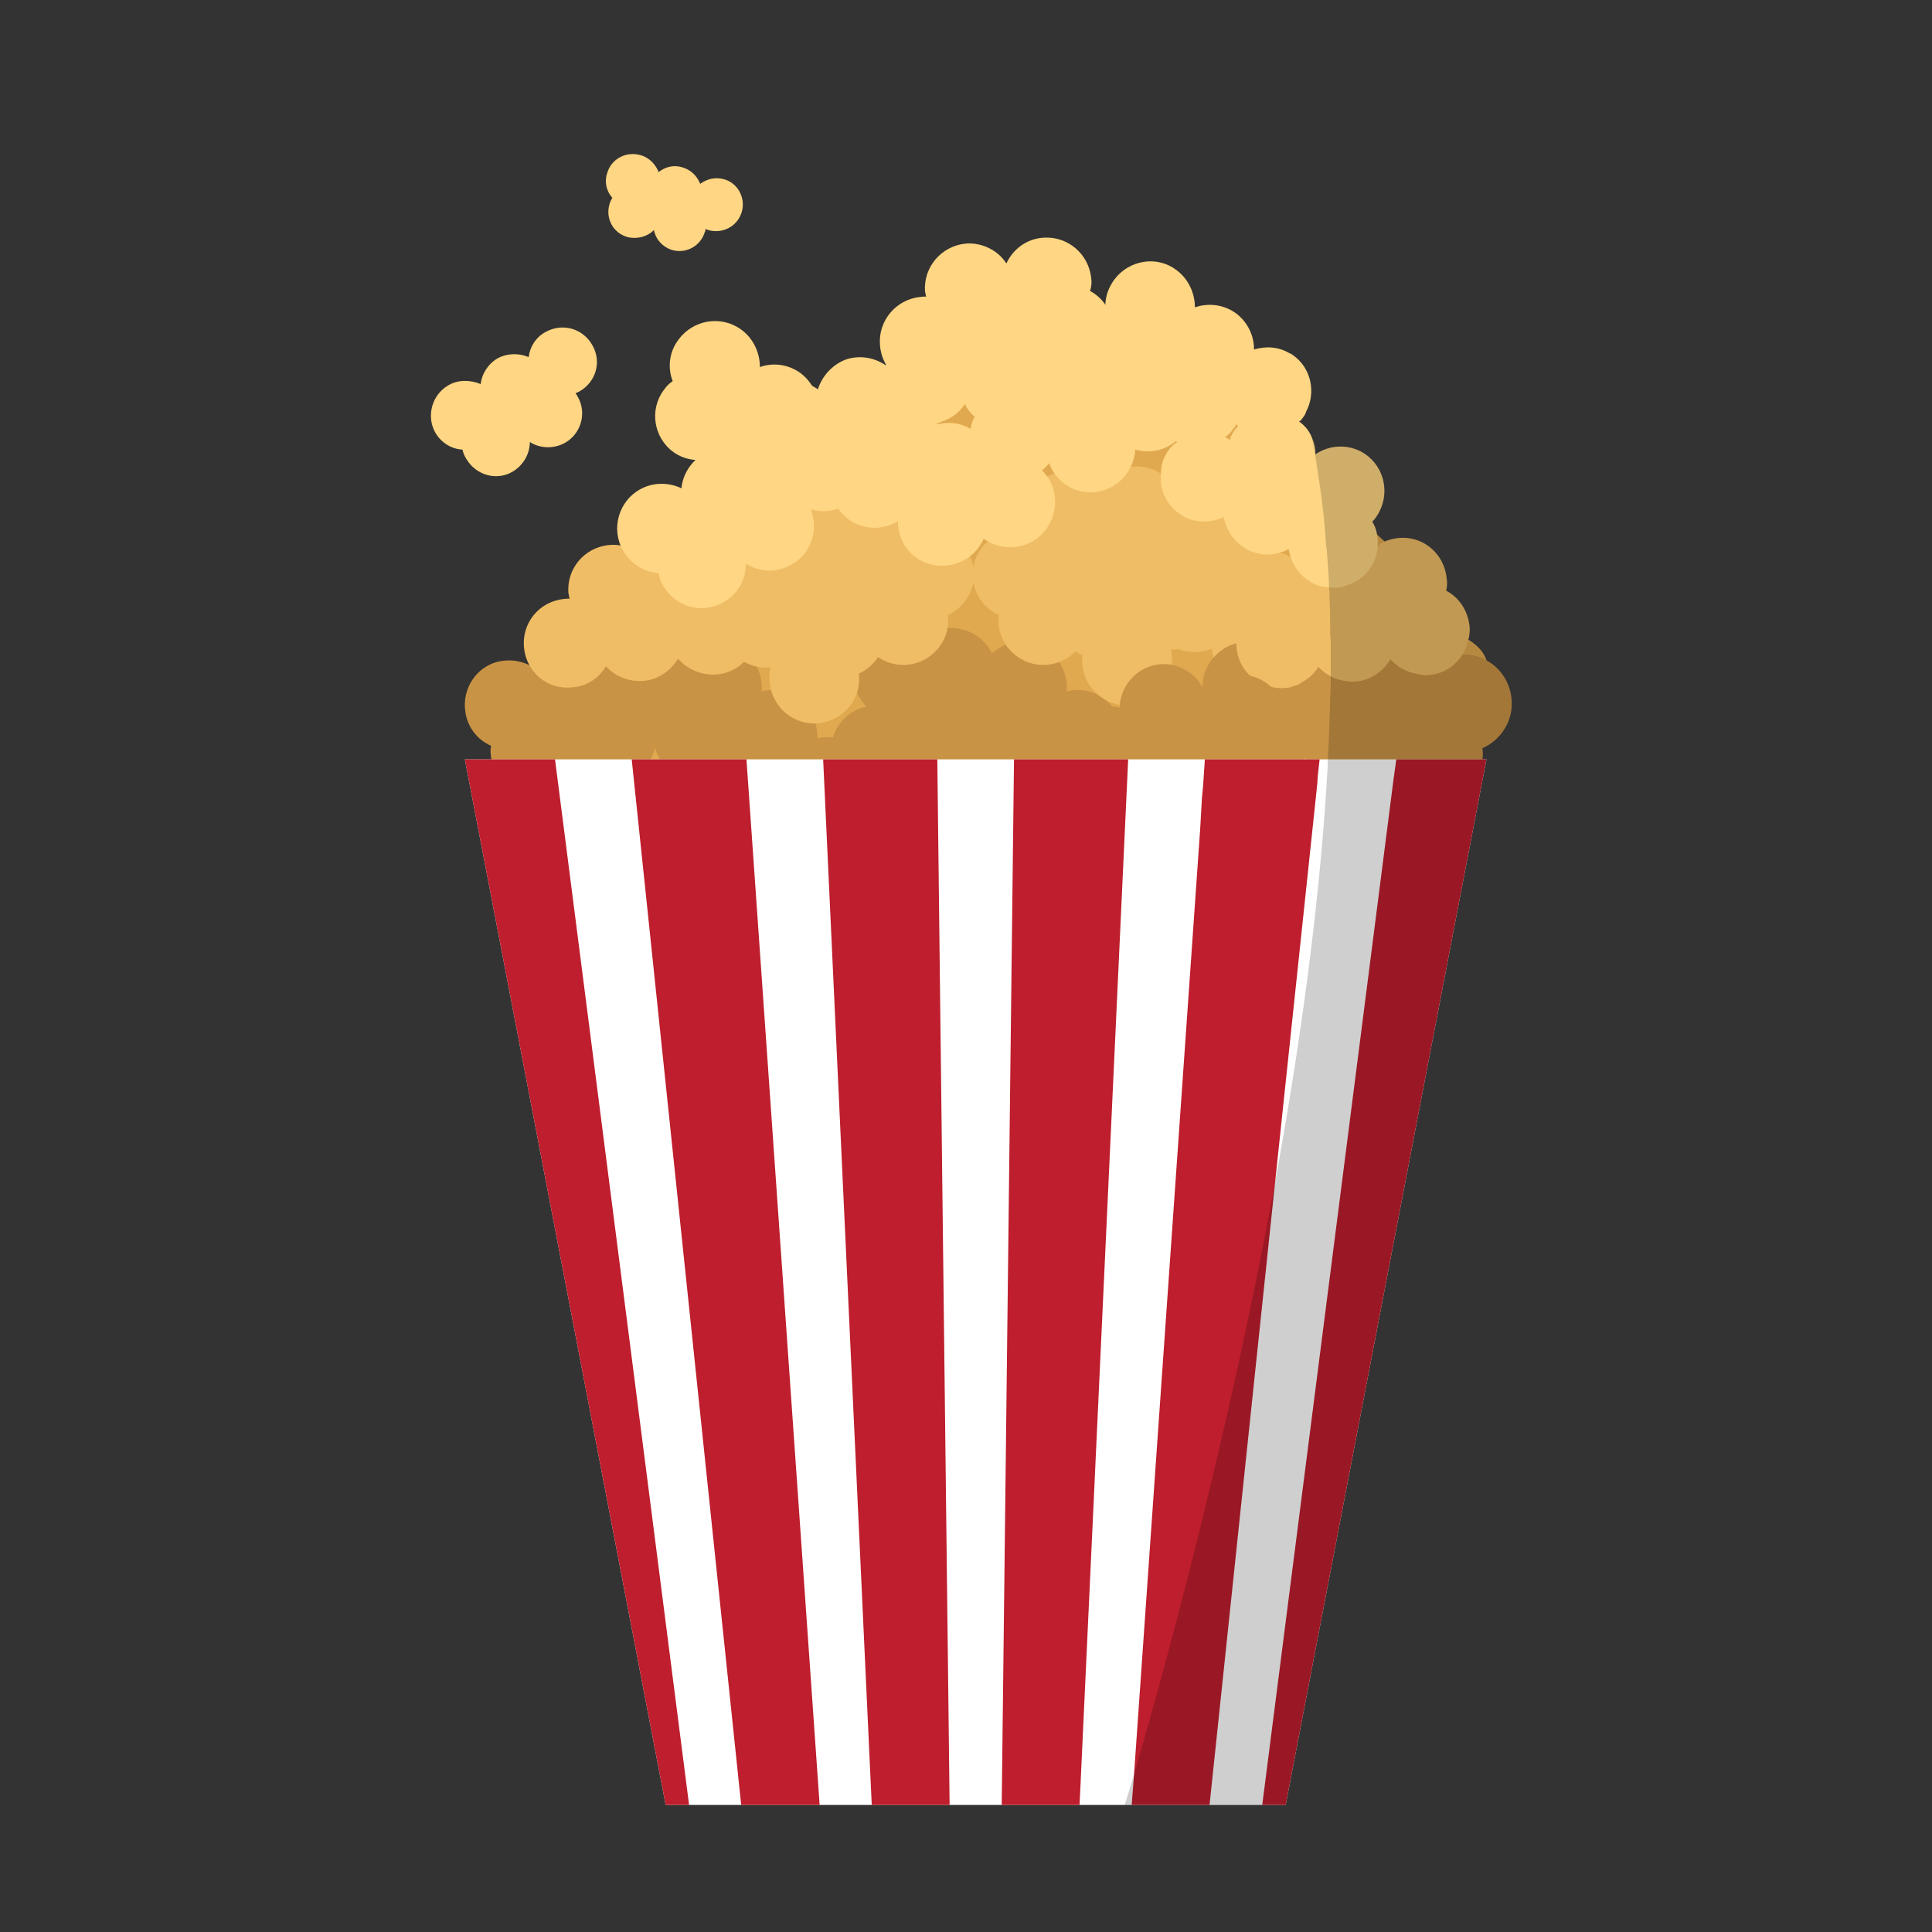 <?xml version="1.0" encoding="UTF-8"?> <svg xmlns="http://www.w3.org/2000/svg" xmlns:xlink="http://www.w3.org/1999/xlink" version="1.1" x="0px" y="0px" viewBox="0 0 33 33" style="enable-background:new 0 0 33 33;" xml:space="preserve"><rect x="0" y="0" width="33" height="33" fill="#333333" stroke="none"/> <style type="text/css"> .st0{display:none;opacity:0.4;} .st1{display:inline;fill:#FFF200;} .st2{fill:#27AAE1;} .st3{fill:#8DD1FF;} .st4{opacity:0.34;fill:#8B5E3C;} .st5{fill:#FFC373;} .st6{opacity:0.39;fill:#FFFFFF;} .st7{fill:#8B5E3C;} .st8{fill:#83532F;} .st9{fill:#A26A3A;} .st10{fill:#3B3000;} .st11{fill:#B2805B;} .st12{fill:#BE1E2D;} .st13{fill:none;} .st14{fill:none;stroke:#D85555;stroke-width:3;stroke-miterlimit:10;} .st15{fill:#E09E65;} .st16{fill:#B16F3D;} .st17{fill:none;stroke:#231F20;stroke-width:1.295;stroke-linejoin:round;stroke-miterlimit:10;} .st18{fill:#C98755;} .st19{fill:#B24646;} .st20{fill:#E8BAD4;} .st21{fill:none;stroke:#231F20;stroke-width:1.327;stroke-linejoin:round;stroke-miterlimit:10;} .st22{fill:#F47AA0;} .st23{fill:#FFEADC;} .st24{fill:#FCD6E8;} .st25{opacity:0.1;fill:#EC008C;} .st26{fill:#BA8443;} .st27{fill:#F7DBA4;} .st28{fill:#F9D9A5;} .st29{fill:#F4CF8E;} .st30{fill:#EAA96F;} .st31{opacity:0.63;fill:#EFBA8E;} .st32{fill:#773834;} .st33{opacity:0.13;fill:#773834;} .st34{fill:#BC7F3E;} .st35{opacity:0.47;fill:#A56832;} .st36{fill:#BFD848;} .st37{fill:#E3F277;} .st38{opacity:0.25;fill:#97A534;} .st39{fill:#8DEAFF;} .st40{fill:#7ACBD3;} .st41{fill:#FFFFFF;} .st42{fill:#BCBEC0;} .st43{fill:#D1D3D4;} .st44{fill:#FFB14A;} .st45{fill:#FFC165;} .st46{fill:#B6F5FF;} .st47{fill:#CFFAFF;} .st48{fill:#FFB133;} .st49{fill:#A8A8A8;} .st50{fill:#939598;} .st51{fill:#C97A32;} .st52{fill:#E28F2B;} .st53{fill:#AF6720;} .st54{fill:#8E5420;} .st55{fill:#E5891C;} .st56{fill:#EDA04C;} .st57{fill:#F49F42;} .st58{fill:#C97E2D;} .st59{fill:#F7C27C;} .st60{fill:#EAB260;} .st61{fill:#D39A4F;} .st62{fill:#4C2002;} .st63{fill:#5B2E10;} .st64{fill:#431C02;} .st65{fill:#50280E;} .st66{fill:#CE8041;} .st67{fill:#FDAA4E;} .st68{fill:#FFCB97;} .st69{fill:#D69136;} .st70{fill:#D17828;} .st71{fill:#D1443D;} .st72{fill:#FFDEDE;} .st73{fill:none;stroke:#BE1E2D;stroke-width:0.25;stroke-miterlimit:10;} .st74{opacity:0.12;fill:#FFFFFF;} .st75{fill:#B77930;} .st76{fill:#AD1212;} .st77{opacity:0.08;} .st78{fill:#FFF200;} .st79{fill:#754C29;} .st80{fill:#39B54A;} .st81{fill:#009444;} .st82{fill:#DDC55E;} .st83{fill:#FFE36E;} .st84{fill:#FFED9F;} .st85{fill:#E5B765;} .st86{fill:#FFDD92;} .st87{fill:#59371E;} .st88{fill:#845C3E;} .st89{fill:#FE608B;} .st90{opacity:0.49;fill:#FE477F;} .st91{opacity:0.11;} .st92{fill:#3F383A;} .st93{opacity:0.17;} .st94{fill:#FF9B50;} .st95{fill:#C17744;} .st96{fill:#8FB239;} .st97{opacity:0.38;fill:#FFF200;} .st98{fill:#A1C441;} .st99{fill:#49B74E;} .st100{fill:#2E9337;} .st101{fill:#BC7D2A;} .st102{fill:#F4D49D;} .st103{fill:#FBB040;} .st104{fill:#D3622A;} .st105{fill:#EF9050;} .st106{opacity:0.16;fill:#A54820;} .st107{enable-background:new ;} .st108{fill:#C9A361;} .st109{fill:#EFCB7D;} .st110{fill:#DDB972;} .st111{fill:#848484;} .st112{fill:#D8DBDA;} .st113{fill:#E7763A;} .st114{opacity:0.18;fill:none;stroke:#FFFFFF;stroke-width:0.761;stroke-miterlimit:10;} .st115{fill:#D36A3C;} .st116{fill:#B55737;} .st117{fill:#BF5732;} .st118{opacity:0.18;fill:#FBB040;} .st119{opacity:0.18;} .st120{fill:#009345;} .st121{fill:#EE4036;} .st122{fill:#37B34A;} .st123{fill:#FFFCC7;} .st124{fill:#DFCA2F;} .st125{fill:#BDD5E0;} .st126{fill:#FFE164;} .st127{fill:#D4F6FF;} .st128{fill:#DAEFF7;} .st129{fill:#F866D3;} .st130{fill:#FFB5EE;} .st131{fill:#FFC1F1;} .st132{fill:#F7941D;} .st133{opacity:0.61;fill:#FFFFFF;} .st134{fill:#F2E941;} .st135{fill:#FFF8A1;} .st136{fill:#FFF9B0;} .st137{fill:#671600;} .st138{fill:#704330;} .st139{fill:#704B3A;} .st140{fill:#113F0A;} .st141{fill:#C9E8C4;} .st142{fill:#E55353;} .st143{fill:#F27272;} .st144{fill:#231F20;} .st145{fill:#EF4136;} .st146{fill:#9DD2E0;} .st147{fill:#B8EDFF;} .st148{fill:#6BBF28;} .st149{opacity:0.4;fill:#FFFFFF;} .st150{fill:#E6E7E8;} .st151{fill:#FFE8AE;} .st152{fill:#7FC610;} .st153{fill:#FFC44D;} .st154{fill:#FF9935;} .st155{fill:#FFB069;} .st156{fill:#A86A33;} .st157{fill:#E2A3AA;} .st158{fill:#EFB4B9;} .st159{fill:#FFCACD;} .st160{opacity:0.36;fill:#D3949B;} .st161{fill:#FFDEE3;} .st162{fill:#C19056;} .st163{fill:#936431;} .st164{fill:#FAD8A8;} .st165{fill:#E1AF68;} .st166{fill:#E5C298;} .st167{fill:#2A9336;} .st168{fill:#9B6538;} .st169{fill:#FF7F00;} .st170{fill:#FFC897;} .st171{fill:#513220;} .st172{fill:#876759;} .st173{fill:#3C2415;} .st174{fill:#F1F2F2;} .st175{fill:#9B9B9B;} .st176{fill:#B76349;} .st177{fill:#9AC64E;} .st178{opacity:0.47;fill:#C9F281;} .st179{fill:#AFE260;} .st180{fill:#DAFF99;} .st181{fill:#84A045;} .st182{fill:#5D7224;} .st183{opacity:0.17;fill:#231F20;} .st184{fill:#A3513B;} .st185{fill:#AD4F36;} .st186{fill:#4F8C4C;} .st187{fill:#427033;} .st188{fill:none;stroke:#506023;stroke-width:0.929;stroke-miterlimit:10;} .st189{fill:#E4F9C2;} .st190{fill:#C2D3A1;} .st191{fill:#FF085B;} .st192{fill:#FFDCAE;} .st193{fill:#B5004A;} .st194{fill:#FF0B4B;} .st195{fill:#9B6432;} .st196{fill:#5C2D72;} .st197{fill:#693B89;} .st198{fill:#8958AF;} .st199{fill:#8DC63F;} .st200{fill:#2D4F82;} .st201{fill:#366A9F;} .st202{fill:#4A8ECF;} .st203{fill:#4F2D82;} .st204{fill:#56369F;} .st205{fill:#704ACF;} .st206{fill:#380957;} .st207{fill:#4B1B79;} .st208{fill:#773DB4;} .st209{fill:#A85218;} .st210{opacity:0.4;fill:#231F20;} .st211{fill:#7AA33A;} .st212{fill:none;stroke:#8DC63F;stroke-width:0.927;stroke-linecap:round;stroke-miterlimit:10;} .st213{fill:#C10000;} .st214{fill:#DB0000;} .st215{fill:#F10500;} .st216{fill:#994C17;} .st217{fill:#BC6022;} .st218{fill:#D37433;} .st219{fill:#834526;} .st220{fill:#784023;} .st221{fill:#945130;} .st222{fill:#A7633F;} .st223{fill:#A86518;} .st224{fill:#995D17;} .st225{fill:#BC7522;} .st226{fill:#D38933;} .st227{fill:#A86A18;} .st228{fill:#996217;} .st229{fill:#BC7A22;} .st230{fill:#D38F33;} .st231{fill:#1B631B;} .st232{fill:#E70012;} .st233{fill:#227522;} .st234{fill:#8E091F;} .st235{fill:#389638;} .st236{opacity:0.33;fill:#BC0826;} .st237{fill:#84B23B;} .st238{fill:#99CE46;} .st239{fill:#0465B7;} .st240{fill:#047BBC;} .st241{fill:#0E85C0;} .st242{fill:#049BE5;} .st243{fill:#06ADE7;} .st244{fill:#22B8EB;} .st245{fill:#199BE2;} .st246{fill:#27A2E5;} .st247{fill:#47ADE7;} .st248{fill:#25A1E3;} .st249{fill:#3CA7E5;} .st250{fill:#33A6E5;} .st251{fill:#42ADE8;} .st252{fill:#66B4E9;} .st253{fill:#C10220;} .st254{fill:#C4032B;} .st255{fill:#C91A3E;} .st256{fill:#E50F37;} .st257{fill:#E71644;} .st258{fill:#ED3159;} .st259{fill:#E62946;} .st260{fill:#E93551;} .st261{fill:#ED4B63;} .st262{fill:#E73350;} .st263{fill:#EB425C;} .st264{fill:#EA3E58;} .st265{fill:#ED4862;} .st266{fill:#F15C71;} .st267{fill:#996D4F;} .st268{fill:#774E32;} .st269{fill:#634029;} .st270{fill:#997462;} .st271{fill:#EA005F;} .st272{fill:#58CC63;} .st273{opacity:0.25;} .st274{fill:#CD1150;} .st275{fill:#CED154;} .st276{fill:#AF1549;} .st277{fill:#AAAA44;} .st278{fill:#7CA53A;} .st279{opacity:0.43;fill:#AF1549;} .st280{fill:#E7E9EB;} .st281{opacity:0.825;fill:#231F20;} .st282{opacity:0.499;fill:#231F20;} .st283{opacity:0.798;fill:#231F20;} .st284{opacity:0.486;fill:#231F20;} .st285{opacity:0.4;fill:#231F20;} .st286{opacity:0.575;fill:#231F20;} .st287{opacity:0.594;fill:#231F20;} .st288{opacity:0.756;fill:#231F20;} .st289{opacity:0.923;fill:#231F20;} .st290{opacity:0.327;fill:#231F20;} .st291{opacity:0.888;fill:#231F20;} .st292{opacity:0.635;fill:#231F20;} .st293{opacity:0.436;fill:#231F20;} .st294{opacity:0.934;fill:#231F20;} .st295{opacity:0.496;fill:#231F20;} .st296{opacity:0.442;fill:#231F20;} .st297{opacity:0.386;fill:#231F20;} .st298{opacity:0.432;fill:#231F20;} .st299{opacity:0.907;fill:#231F20;} .st300{opacity:0.719;fill:#231F20;} .st301{opacity:0.484;fill:#231F20;} .st302{opacity:0.44;fill:#231F20;} .st303{opacity:0.731;fill:#231F20;} .st304{opacity:0.4;fill:#231F20;} .st305{opacity:0.378;fill:#231F20;} .st306{opacity:0.782;fill:#231F20;} .st307{opacity:0.345;fill:#231F20;} .st308{opacity:0.801;fill:#231F20;} .st309{opacity:0.574;fill:#231F20;} .st310{opacity:0.364;fill:#231F20;} .st311{opacity:0.304;fill:#231F20;} .st312{fill:#FDC24E;} .st313{fill:#F2702E;} .st314{opacity:0.28;fill:#F07935;} .st315{opacity:0.17;fill:#F07935;} .st316{opacity:0.26;fill:#FFFFFF;} .st317{fill:#329E3B;} .st318{fill:#29872D;} .st319{fill:#48C14E;} .st320{fill:#FCBA00;} .st321{fill:#81EF84;} .st322{fill:#BA8511;} .st323{opacity:0.35;fill:#FFFFFF;} .st324{fill:#5CEA6A;} .st325{opacity:0.49;fill:#BA8511;} .st326{fill:#965F2D;} .st327{fill:#E296AC;} .st328{fill:#FFB3C5;} .st329{fill:#FFCCDB;} .st330{fill:#FFE6EE;} .st331{fill:#E2C7A3;} .st332{fill:#EFD7B4;} .st333{fill:#FFEBCA;} .st334{opacity:0.36;fill:#D3B894;} .st335{fill:#FFF0DE;} .st336{fill:#FF92D8;} .st337{fill:#E57FC6;} .st338{fill:#95D8F9;} .st339{fill:#4698BC;} .st340{fill:#ED1C24;} .st341{fill:#F73443;} .st342{fill:#FFDCA9;} .st343{fill:#E5C091;} .st344{opacity:0.46;fill:#C61724;} .st345{fill:#FFE8CA;} .st346{fill:none;stroke:#EC008C;stroke-width:0.25;stroke-linecap:round;stroke-linejoin:round;stroke-miterlimit:10;} .st347{fill:#F2C26B;} .st348{fill:#FFD88A;} .st349{fill:#E94C4B;} .st350{fill:#FFEBC4;} .st351{fill:#FFDB9C;} .st352{fill:#A4FCF1;} .st353{fill:#66C6BA;} .st354{fill:#FFE5AB;} .st355{fill:#FFDD88;} .st356{fill:#82E8DE;} .st357{fill:#CFFFF8;} .st358{fill:#D5FFBB;} .st359{fill:#CDF2B1;} .st360{fill:#B6D199;} .st361{fill:#FFFECC;} .st362{fill:#DCF7FF;} .st363{opacity:0.44;fill:#E5E2B1;} .st364{opacity:0.51;fill:#F1F2F2;} .st365{fill:none;stroke:#EC008C;stroke-width:0.28;stroke-linecap:round;stroke-linejoin:round;stroke-miterlimit:10;} .st366{fill:#B2D5D8;} .st367{fill:#CEEAEF;} .st368{fill:#CAFDFF;} .st369{fill:#76A033;} .st370{fill:#D63D3A;} .st371{fill:#BA2F2F;} .st372{fill:#F9524E;} .st373{fill:#BF870A;} .st374{fill:#FFE197;} .st375{fill:#FFD561;} .st376{fill:#BC7D0C;} .st377{fill:none;stroke:#EC008C;stroke-width:0.27;stroke-linecap:round;stroke-linejoin:round;stroke-miterlimit:10;} .st378{fill:#995C2E;} .st379{fill:#D9C882;} .st380{fill:#C1964C;} .st381{fill:none;stroke:#EC008C;stroke-width:0.224;stroke-linecap:round;stroke-linejoin:round;stroke-miterlimit:10;} .st382{opacity:0.21;} .st383{fill:#E0A94F;} .st384{fill:#EFBD65;} .st385{fill:#C99345;} .st386{fill:#FFD683;} .st387{opacity:0.19;} .st388{fill:#E5A370;} .st389{fill:#E6FAFF;} .st390{fill:#DD6524;} .st391{fill:#FFE7E6;} .st392{opacity:0.26;fill:#FFCFAE;} .st393{opacity:0.26;fill:none;stroke:#FFCFAE;stroke-width:0.538;stroke-linecap:round;stroke-miterlimit:10;} .st394{opacity:0.29;fill:#9B4823;} .st395{fill:#BD2F21;} .st396{fill:#9B4823;} .st397{fill:none;stroke:#D1443D;stroke-width:0.538;stroke-linecap:round;stroke-miterlimit:10;} .st398{fill:none;stroke:#EC008C;stroke-width:0.228;stroke-linecap:round;stroke-linejoin:round;stroke-miterlimit:10;} .st399{fill:#92278F;} .st400{fill:#E2A966;} .st401{fill:#8AE3FF;} .st402{fill:none;stroke:#EC008C;stroke-width:0.231;stroke-linecap:round;stroke-linejoin:round;stroke-miterlimit:10;} .st403{opacity:0.19;fill:#513C27;} .st404{opacity:0.27;fill:#FFFFFF;} .st405{fill:#3D2656;} .st406{fill:#55396D;} .st407{fill:#6F548C;} .st408{fill:#ABC441;} .st409{fill:#CEE069;} .st410{fill:#F45F5B;} .st411{fill:#9B3E3E;} .st412{opacity:0.98;fill:#F99564;} .st413{opacity:0.31;fill:#F99564;} .st414{opacity:0.836;fill:#F99564;} .st415{opacity:0.594;fill:#F99564;} .st416{opacity:0.335;fill:#F99564;} .st417{opacity:0.5;fill:#F99564;} .st418{opacity:0.329;fill:#F99564;} .st419{opacity:0.458;fill:#F99564;} .st420{opacity:0.828;fill:#F99564;} .st421{opacity:0.496;fill:#F99564;} .st422{opacity:0.324;fill:#F99564;} .st423{fill:#FF8585;} .st424{fill:#ED4559;} .st425{fill:#F45872;} .st426{fill:#B52342;} .st427{fill:#B55A41;} .st428{opacity:0.23;} .st429{fill:#D83F59;} .st430{fill:#CE324D;} .st431{fill:#FFFCEE;} .st432{fill:#E2D9B5;} .st433{opacity:0.35;} .st434{opacity:0.24;} .st435{fill:#773D30;} .st436{fill:#964636;} .st437{fill:url(#SVGID_1_);} .st438{opacity:0.93;fill:#FFFFFF;} .st439{opacity:0.11;fill:#FFFFFF;} .st440{opacity:0.13;fill:#721722;} .st441{fill:#7EAF31;} .st442{fill:#FFBE71;} .st443{fill:#FF9022;} .st444{fill:#D66316;} .st445{fill:#3F1D47;} .st446{fill:#77394E;} .st447{opacity:0.16;fill:#231F20;} .st448{opacity:0.15;fill:#FFFFFF;} .st449{fill:#D68F27;} .st450{opacity:0.17;fill:#5FDD6B;} .st451{opacity:0.18;fill:#231F20;} .st452{fill:#6B3259;} .st453{fill:#FF5A7A;} .st454{fill:#FFE088;} .st455{fill:none;stroke:#CC9305;stroke-width:0.358;stroke-miterlimit:10;} .st456{fill:#7F4455;} .st457{fill:#A6D15D;} .st458{fill:#79A534;} .st459{opacity:0.39;fill:#7A3A2B;} .st460{fill:#85CEE0;} .st461{fill:#A5E2F2;} .st462{fill:#BEF0FC;} .st463{opacity:0.47;fill:#76BCCC;} .st464{fill:#FDFFEE;} .st465{opacity:0.68;fill:#B2B2A6;} .st466{opacity:0.56;fill:#FFFFFF;} .st467{fill:#59B565;} .st468{fill:#2F9037;} .st469{opacity:0.49;fill:#B2B2A6;} .st470{fill:#C1C1C1;} .st471{fill:#FFCCE3;} .st472{fill:#FFE9F4;} .st473{opacity:0.4;fill:#C69DB3;} .st474{fill:#DDC6B6;} .st475{fill:#FFF5EE;} .st476{fill:#F4E200;} .st477{opacity:0.16;fill:#C9B32F;} .st478{fill:#A4C232;} .st479{opacity:0.16;} .st480{fill:#89933F;} .st481{fill:#ACBF40;} .st482{fill:#EDF1D5;} .st483{fill:#ACB35B;} .st484{opacity:0.43;fill:#D36705;} .st485{fill:#FFE8C7;} .st486{fill:#A97C50;} .st487{fill:#78A333;} .st488{fill:#ADE555;} .st489{fill:#DD6F1D;} .st490{fill:#603913;} .st491{fill:#A1BCC4;} .st492{fill:#ADDD62;} .st493{opacity:0.24;fill:#FFFFFF;} .st494{opacity:0.18;fill:#526268;} .st495{fill:#DCFC97;} .st496{fill:#DD7B4A;} .st497{fill:#DD8F4A;} .st498{fill:#359B3F;} .st499{fill:#39B549;} .st500{fill:#006838;} .st501{fill:#F98512;} .st502{opacity:0.4;fill:#F7963E;} .st503{opacity:0.39;fill:#F7963E;} .st504{opacity:0.1;fill:#9B4719;} .st505{opacity:0.46;fill:#843E1A;} .st506{fill:#874112;} .st507{fill:#FFF9DE;} .st508{fill:#CEC49B;} .st509{fill:#FFBED8;} .st510{fill:#EAA4C3;} .st511{opacity:0.07;} .st512{fill:#231F22;} .st513{fill:#AA5217;} .st514{fill:#FF8A29;} .st515{fill:none;stroke:#F9A15F;stroke-width:0.986;stroke-linecap:round;stroke-linejoin:round;stroke-miterlimit:10;} .st516{fill:#E27727;} .st517{opacity:0.33;fill:none;stroke:#AA5217;stroke-width:0.986;stroke-linecap:round;stroke-linejoin:round;stroke-miterlimit:10;} .st518{fill:#894619;} .st519{fill:#BF5E16;} .st520{opacity:0.4;fill:#603111;} .st521{fill:#AA5115;} .st522{fill:#A06135;} .st523{fill:none;stroke:#F4AE7F;stroke-width:0.976;stroke-linecap:round;stroke-miterlimit:10;} .st524{fill:#1E1E1E;} .st525{fill:#333333;} .st526{opacity:0.29;fill:#FFFFFF;} .st527{fill:#9CFF00;} .st528{fill:#C5E1EA;} .st529{opacity:0.11;fill:#1E353A;} .st530{opacity:0.24;fill:#1E353A;} .st531{fill:#D4EFF9;} .st532{opacity:0.38;fill:#EEFDFF;} .st533{fill:none;stroke:#8FB239;stroke-width:0.5;stroke-linecap:round;stroke-miterlimit:10;} .st534{fill:none;stroke:#8FB239;stroke-width:0.25;stroke-linecap:round;stroke-miterlimit:10;} .st535{fill:#EAE49D;} .st536{fill:#FFFCBB;} .st537{fill:#FFFDDE;} .st538{fill:#7C962C;} .st539{fill:none;stroke:#8FB239;stroke-width:0.207;stroke-linecap:round;stroke-miterlimit:10;} .st540{fill:none;stroke:#8FB239;stroke-width:0.139;stroke-linecap:round;stroke-miterlimit:10;} .st541{fill:none;stroke:#8FB239;stroke-width:0.143;stroke-linecap:round;stroke-miterlimit:10;} .st542{fill:#46AF78;} .st543{opacity:0.25;fill:#3C8E74;} .st544{fill:#3C8E74;} .st545{opacity:0.25;fill:#2C7059;} .st546{fill:#58C489;} .st547{opacity:0.25;fill:#6BF99A;} .st548{fill:#3C9160;} .st549{opacity:0.33;fill:#30754C;} .st550{fill:#E3AE6A;} .st551{fill:#C88541;} .st552{opacity:0.26;fill:#C88541;} .st553{opacity:0.19;fill:#FFFFFF;} .st554{fill:#A55832;} .st555{fill:#8E4B39;} .st556{fill:#72392E;} .st557{fill:#E8A364;} .st558{fill:#7F452B;} .st559{fill:#30002F;} .st560{fill:#300331;} .st561{fill:#300F37;} .st562{fill:#300E46;} .st563{fill:#30164A;} .st564{fill:#382450;} .st565{fill:#32194A;} .st566{fill:#391F4D;} .st567{fill:#4A2B52;} .st568{fill:#391E4C;} .st569{fill:#442750;} .st570{fill:#40234F;} .st571{fill:#472A52;} .st572{fill:#553356;} .st573{fill:#72260C;} .st574{fill:#D3ECF2;} .st575{fill:#FBB040;stroke:#FFDC83;stroke-width:0.587;stroke-miterlimit:10;} .st576{fill:#D88D2A;} .st577{opacity:0.2;fill:#44180C;} .st578{fill:none;stroke:#E6993D;stroke-width:1.5;stroke-miterlimit:10;} .st579{fill:#FFC76C;} .st580{fill:none;stroke:#FFAE0B;stroke-width:0.5;stroke-miterlimit:10;} .st581{fill:#C18440;} .st582{fill:#359B68;} .st583{fill:#39B57B;} .st584{fill:#006862;} .st585{fill:#EAA700;} .st586{fill:#EBBC00;} .st587{fill:#371F13;} .st588{fill:#583011;} .st589{fill:#EBC447;} .st590{fill:#5E4333;} .st591{fill:#FEB500;} .st592{fill:#FFCC00;} .st593{fill:#3C2115;} .st594{fill:#FFD54D;} .st595{fill:#FEC600;} .st596{fill:#FFDD00;} .st597{fill:#FFE14D;} .st598{fill:#664C37;} .st599{fill:#826450;} .st600{fill:#702121;} .st601{fill:#EF1500;} .st602{fill:#601D19;} .st603{fill:#2BB673;} .st604{fill:none;stroke:#2BB673;stroke-linecap:round;stroke-linejoin:round;stroke-miterlimit:10;} .st605{fill:#E5625E;} .st606{fill:#AA2F2D;} .st607{fill:none;stroke:#2BB673;stroke-width:0.276;stroke-linecap:round;stroke-linejoin:round;stroke-miterlimit:10;} .st608{fill:#4D4924;} .st609{fill:#F9FAF7;} .st610{fill:#D3A82F;} .st611{fill:#FFCF34;} .st612{opacity:0.14;fill:#231F20;} .st613{opacity:0.14;fill:#FFFFFF;} .st614{fill:#605B36;} .st615{fill:#E1E9F4;} .st616{fill:none;stroke:#FFFFFF;stroke-width:0.229;stroke-miterlimit:10;} .st617{fill:#602D2F;} .st618{fill:#350E16;} .st619{opacity:0.22;fill:#350E16;} .st620{fill:#C3CAD1;} .st621{fill:#E8C258;} .st622{fill:#FFDA66;} .st623{fill:#FFE69F;} .st624{fill:#267F2F;} .st625{fill:#E90004;} .st626{fill:#C4000A;} .st627{fill:#F9ED32;} .st628{opacity:0.18;fill:#9B0E1F;} .st629{fill:#AA7322;} .st630{fill:#B7832E;} .st631{fill:#F4DE11;} .st632{fill:#FFF599;} .st633{display:none;} .st634{display:inline;fill:none;stroke:#EC008C;stroke-width:0.25;stroke-linecap:round;stroke-linejoin:round;stroke-miterlimit:10;} </style> <g id="Layer_22"> </g> <g id="Layer_1"> <g id="Layer_31" class="st0"> <rect x="4.64" y="5" class="st1" width="23.72" height="23"></rect> </g> <g id="Layer_35"> </g> <g id="Layer_34"> </g> </g> <g id="Layer_14"> </g> <g id="Layer_4"> </g> <g id="Layer_5"> </g> <g id="Border"> </g> <g id="Layer_11"> </g> <g id="Layer_7"> </g> <g id="Layer_9"> </g> <g id="Layer_10"> </g> <g id="Layer_8"> </g> <g id="Layer_6"> </g> <g id="Layer_13"> </g> <g id="Layer_12"> </g> <g id="Layer_15"> </g> <g id="Layer_16"> </g> <g id="Layer_17"> </g> <g id="Layer_18"> </g> <g id="Layer_19"> </g> <g id="Layer_24"> </g> <g id="Layer_29"> </g> <g id="Layer_21"> </g> <g id="Layer_27"> </g> <g id="Layer_23"> </g> <g id="Layer_20"> </g> <g id="Layer_25"> </g> <g id="Layer_26"> </g> <g id="Layer_28"> </g> <g id="Layer_3"> <g> <path class="st383" d="M24.22,11.7l-0.67,0.73h-0.01l-0.49,0.54l-0.37,0.39l-0.02,0.03H22.5l-0.4,0.01l-0.69,0.01l-0.86,0.01h-0.5 l-0.52,0.01h-0.28l-0.55,0.01h-0.2l-1.15,0.02h-0.04l-1.13,0.01h-0.16l-1.38,0.02l-0.56,0.01h-0.02l-1.28-0.14l-1.97-0.22 l-0.89-0.1c0-0.01,0-0.04-0.01-0.07c-0.03-0.38-0.34-1.89-0.34-1.89l3.76-3.34l1.06-0.63l0.83-0.49l0.2-0.12l0.19-0.11l0.67,0.02 h0.14l0.22,0.01l0.68,0.01l0.25,0.01c0,0,1.02,0.28,1.41,0.29c0.05,0.01,0.09,0,0.12-0.01c0.08-0.03,0.17-0.26,0.24-0.49 c0.09-0.32,0.16-0.67,0.16-0.67l1.79,1.59l0.33,0.3l0.92,0.82l0.98,0.86l0.13,0.12l0.28,0.25l0.08,0.62l0.13,1l0.06,0.39 L24.22,11.7z"></path> <g> <path class="st383" d="M11.77,9.49c0.31-0.28,0.78-0.27,1.07,0.04c0.02,0.02,0.05,0.05,0.06,0.07c0.02-0.03,0.04-0.05,0.06-0.07 c0.31-0.28,0.79-0.27,1.07,0.04c0.19,0.21,0.25,0.5,0.16,0.75c0.26-0.07,0.54,0.01,0.74,0.22c0.29,0.31,0.27,0.79-0.04,1.07 c-0.06,0.05-0.11,0.09-0.18,0.12c0.04,0.24-0.04,0.5-0.23,0.68c-0.31,0.29-0.8,0.27-1.08-0.03c-0.18-0.19-0.24-0.45-0.19-0.69 c-0.23,0.03-0.48-0.04-0.66-0.23c-0.17-0.18-0.23-0.43-0.19-0.66c-0.23,0.03-0.47-0.05-0.64-0.23 C11.44,10.26,11.46,9.78,11.77,9.49z"></path> </g> <g> <path class="st383" d="M16.24,10.63c0.09-0.41,0.5-0.67,0.91-0.57c0.03,0.01,0.07,0.02,0.09,0.03c0-0.03,0-0.06,0.01-0.09 c0.09-0.41,0.5-0.66,0.91-0.57c0.28,0.06,0.49,0.27,0.56,0.53c0.17-0.2,0.45-0.3,0.73-0.23c0.42,0.1,0.66,0.5,0.57,0.91 c-0.02,0.07-0.04,0.14-0.08,0.2c0.17,0.18,0.25,0.44,0.19,0.7c-0.1,0.42-0.51,0.67-0.91,0.58c-0.25-0.06-0.45-0.24-0.55-0.46 c-0.17,0.16-0.42,0.24-0.68,0.18c-0.24-0.06-0.44-0.23-0.53-0.44c-0.17,0.15-0.41,0.22-0.66,0.17 C16.4,11.45,16.15,11.04,16.24,10.63z"></path> </g> <g> <path class="st383" d="M22.99,9.93c0.22,0.35,0.13,0.82-0.23,1.05c-0.03,0.02-0.06,0.04-0.08,0.04c0.02,0.02,0.04,0.04,0.06,0.07 c0.22,0.35,0.12,0.83-0.23,1.05c-0.24,0.15-0.54,0.15-0.77,0.02c0.02,0.26-0.11,0.53-0.35,0.69c-0.36,0.23-0.83,0.12-1.05-0.23 c-0.04-0.06-0.07-0.12-0.08-0.19c-0.25,0-0.49-0.13-0.63-0.35c-0.23-0.36-0.12-0.83,0.23-1.06c0.22-0.14,0.49-0.15,0.71-0.07 c0.01-0.23,0.13-0.47,0.35-0.61c0.21-0.13,0.47-0.15,0.69-0.07c0.01-0.23,0.13-0.45,0.34-0.58C22.3,9.46,22.76,9.57,22.99,9.93z"></path> </g> <g> <path class="st384" d="M18.74,9.3c0.22-0.35,0.69-0.46,1.05-0.23c0.03,0.02,0.06,0.04,0.07,0.06c0.01-0.03,0.02-0.05,0.04-0.08 c0.22-0.35,0.7-0.46,1.05-0.23c0.24,0.15,0.37,0.42,0.35,0.69c0.23-0.13,0.53-0.13,0.77,0.02c0.36,0.23,0.46,0.7,0.23,1.05 c-0.04,0.06-0.08,0.12-0.14,0.16c0.1,0.22,0.09,0.49-0.05,0.72c-0.23,0.36-0.7,0.46-1.05,0.24c-0.22-0.14-0.34-0.38-0.36-0.62 c-0.22,0.09-0.48,0.08-0.7-0.06c-0.21-0.13-0.33-0.36-0.36-0.59c-0.21,0.08-0.46,0.07-0.67-0.06 C18.61,10.12,18.51,9.65,18.74,9.3z"></path> </g> <g> <path class="st383" d="M25.3,12.04c-0.05,0.06-0.1,0.11-0.16,0.15c0.09,0.23,0.05,0.5-0.11,0.71c-0.02,0.03-0.05,0.06-0.07,0.07 c-0.27,0.28-0.7,0.31-1,0.08c-0.03-0.02-0.06-0.05-0.08-0.08c-0.16-0.15-0.23-0.36-0.23-0.57c-0.03,0.01-0.07,0.02-0.1,0.03 h-0.01c-0.2,0.03-0.4-0.02-0.58-0.15c-0.11-0.09-0.19-0.2-0.24-0.33c0,0-0.01-0.01-0.01-0.02c-0.03-0.09-0.05-0.18-0.05-0.27 c-0.14,0.04-0.28,0.04-0.42-0.01c-0.06-0.01-0.11-0.03-0.16-0.07c-0.02,0-0.04-0.01-0.06-0.03c-0.01,0-0.01-0.01-0.02-0.01 c-0.16-0.12-0.26-0.29-0.28-0.48c-0.01-0.03-0.02-0.05-0.01-0.08c-0.02-0.17,0.03-0.36,0.15-0.51c0.14-0.19,0.34-0.29,0.56-0.3 c0.1-0.01,0.2,0.01,0.29,0.04c0.08,0.03,0.15,0.07,0.22,0.12c0.02,0.02,0.05,0.04,0.07,0.06c0.01-0.03,0.03-0.05,0.05-0.08 c0.01-0.02,0.03-0.04,0.05-0.05c0.23-0.26,0.61-0.32,0.91-0.14c0.04,0.01,0.07,0.03,0.1,0.05c0.23,0.17,0.33,0.45,0.29,0.71 c0.21-0.09,0.47-0.08,0.68,0.05c0.03,0.01,0.05,0.03,0.08,0.05c0.11,0.08,0.19,0.18,0.23,0.3C25.5,11.52,25.47,11.81,25.3,12.04z "></path> </g> <g> <path class="st385" d="M11.89,11.49c0.07,0.41-0.2,0.81-0.62,0.88c-0.03,0.01-0.07,0.01-0.09,0.01c0.01,0.03,0.02,0.06,0.02,0.09 c0.07,0.41-0.21,0.81-0.62,0.88c-0.28,0.05-0.55-0.07-0.72-0.28c-0.08,0.25-0.3,0.45-0.59,0.5c-0.42,0.07-0.81-0.21-0.88-0.62 c-0.01-0.07-0.02-0.14,0-0.21c-0.23-0.1-0.4-0.31-0.44-0.57c-0.07-0.42,0.21-0.82,0.62-0.88c0.26-0.04,0.51,0.05,0.68,0.22 c0.1-0.21,0.3-0.38,0.56-0.42c0.25-0.04,0.49,0.04,0.66,0.2c0.1-0.2,0.29-0.36,0.54-0.41C11.43,10.79,11.82,11.07,11.89,11.49z"></path> </g> <g> <path class="st385" d="M14.67,13.83c-0.27,0.32-0.75,0.36-1.07,0.08c-0.03-0.02-0.05-0.04-0.06-0.07 c-0.02,0.03-0.03,0.05-0.05,0.08c-0.27,0.32-0.76,0.35-1.07,0.08c-0.22-0.19-0.3-0.47-0.24-0.73c-0.25,0.1-0.54,0.05-0.76-0.13 c-0.32-0.28-0.35-0.76-0.08-1.07c0.05-0.06,0.1-0.1,0.16-0.14c-0.07-0.24-0.02-0.5,0.16-0.7c0.28-0.32,0.76-0.36,1.08-0.08 c0.2,0.17,0.29,0.42,0.27,0.66c0.23-0.06,0.48-0.01,0.68,0.16c0.19,0.16,0.28,0.41,0.27,0.64c0.22-0.05,0.47,0,0.66,0.16 C14.92,13.03,14.95,13.51,14.67,13.83z"></path> </g> <g> <path class="st385" d="M25.81,12.16c-0.05,0.28-0.24,0.51-0.49,0.62c0.01,0.07,0.01,0.12,0,0.19v0.04 c-0.08,0.45-0.5,0.76-0.96,0.68c-0.24-0.04-0.43-0.18-0.56-0.36c-0.03-0.05-0.06-0.12-0.08-0.18c-0.18,0.23-0.48,0.35-0.79,0.3 c-0.09-0.02-0.17-0.05-0.25-0.09c-0.01,0-0.01,0-0.02,0c-0.05-0.04-0.11-0.08-0.15-0.12c-0.09-0.08-0.15-0.17-0.2-0.27 c0-0.01-0.01-0.02-0.01-0.03c-0.06-0.14-0.08-0.29-0.05-0.45c0-0.04,0.01-0.06,0.02-0.1c-0.02,0.01-0.06,0-0.1-0.01 c-0.07-0.01-0.15-0.03-0.21-0.07c-0.09-0.03-0.16-0.08-0.23-0.15c-0.11-0.1-0.18-0.23-0.22-0.37c-0.01-0.05-0.02-0.09-0.02-0.14 c-0.01-0.03-0.01-0.05-0.01-0.08v-0.01c0-0.05,0-0.09,0.01-0.14c0.03-0.15,0.09-0.28,0.17-0.39c0.02-0.02,0.03-0.04,0.05-0.05 c0.12-0.13,0.27-0.22,0.45-0.25c0.09-0.02,0.19-0.02,0.29,0c0.1,0.02,0.19,0.05,0.27,0.11c0.05,0.02,0.09,0.04,0.12,0.07 c0.09,0.08,0.16,0.17,0.21,0.27c0.18-0.18,0.45-0.27,0.72-0.22c0.14,0.02,0.27,0.08,0.37,0.16c0.1,0.08,0.18,0.18,0.24,0.3 c0.16-0.15,0.38-0.24,0.6-0.24c0.05,0,0.1,0,0.15,0.01c0.09,0.01,0.18,0.04,0.26,0.09C25.69,11.44,25.87,11.79,25.81,12.16z"></path> </g> <g> <path class="st385" d="M18.88,13.83c0.27,0.32,0.75,0.36,1.07,0.08c0.03-0.02,0.05-0.04,0.06-0.07c0.02,0.03,0.03,0.05,0.05,0.08 c0.27,0.32,0.76,0.35,1.07,0.08c0.22-0.19,0.3-0.47,0.24-0.73c0.25,0.1,0.54,0.05,0.76-0.13c0.32-0.28,0.35-0.76,0.08-1.07 c-0.05-0.06-0.1-0.1-0.16-0.14c0.07-0.24,0.02-0.5-0.16-0.7c-0.28-0.32-0.76-0.36-1.08-0.08c-0.2,0.17-0.29,0.42-0.27,0.66 c-0.23-0.06-0.48-0.01-0.68,0.16c-0.19,0.16-0.28,0.41-0.27,0.64c-0.22-0.05-0.47,0-0.66,0.16 C18.63,13.03,18.61,13.51,18.88,13.83z"></path> </g> <g> <path class="st385" d="M19.88,13.83c-0.27,0.32-0.75,0.36-1.07,0.08c-0.03-0.02-0.05-0.04-0.06-0.07 c-0.02,0.03-0.03,0.05-0.05,0.08c-0.27,0.32-0.76,0.35-1.07,0.08c-0.22-0.19-0.3-0.47-0.24-0.73c-0.25,0.1-0.54,0.05-0.76-0.13 c-0.32-0.28-0.35-0.76-0.08-1.07c0.05-0.06,0.1-0.1,0.16-0.14c-0.07-0.24-0.02-0.5,0.16-0.7c0.28-0.32,0.76-0.36,1.08-0.08 c0.2,0.17,0.29,0.42,0.27,0.66c0.23-0.06,0.48-0.01,0.68,0.16c0.19,0.16,0.28,0.41,0.27,0.64c0.22-0.05,0.47,0,0.66,0.16 C20.13,13.03,20.15,13.51,19.88,13.83z"></path> </g> <g> <path class="st385" d="M15.31,14.6c-0.4-0.12-0.63-0.54-0.51-0.95c0.01-0.03,0.02-0.06,0.03-0.09c-0.03,0-0.06-0.01-0.09-0.02 c-0.4-0.12-0.63-0.55-0.51-0.95c0.08-0.27,0.31-0.47,0.57-0.52c-0.19-0.19-0.27-0.47-0.18-0.75c0.12-0.41,0.55-0.63,0.95-0.51 c0.07,0.02,0.13,0.05,0.19,0.09c0.19-0.16,0.45-0.22,0.71-0.14c0.41,0.12,0.64,0.55,0.52,0.95c-0.08,0.25-0.27,0.43-0.5,0.51 c0.15,0.18,0.21,0.44,0.13,0.69c-0.07,0.24-0.26,0.42-0.47,0.5c0.14,0.18,0.19,0.43,0.12,0.67C16.15,14.5,15.72,14.72,15.31,14.6 z"></path> </g> <g> <path class="st384" d="M8.95,11.06c-0.04-0.42,0.26-0.79,0.69-0.83c0.03,0,0.07-0.01,0.09,0c-0.01-0.03-0.01-0.06-0.02-0.09 C9.67,9.72,9.98,9.35,10.4,9.31c0.28-0.03,0.55,0.11,0.69,0.33c0.1-0.24,0.34-0.43,0.62-0.45c0.42-0.04,0.79,0.27,0.83,0.69 c0.01,0.07,0,0.14-0.01,0.21c0.22,0.11,0.37,0.33,0.4,0.6c0.04,0.42-0.27,0.8-0.69,0.83c-0.26,0.02-0.5-0.09-0.66-0.27 c-0.12,0.2-0.33,0.36-0.59,0.38c-0.25,0.02-0.49-0.08-0.64-0.25c-0.12,0.2-0.32,0.34-0.57,0.36C9.35,11.79,8.99,11.48,8.95,11.06 z"></path> </g> <g> <path class="st384" d="M25.1,10.69c0.01,0.08,0,0.16-0.02,0.24c-0.02,0.09-0.05,0.17-0.1,0.25c-0.12,0.19-0.32,0.33-0.57,0.35 c-0.07,0.01-0.14,0-0.21-0.02c-0.18-0.03-0.33-0.12-0.45-0.25c-0.12,0.2-0.33,0.36-0.59,0.38c-0.11,0.01-0.22-0.01-0.32-0.04 c-0.04-0.01-0.08-0.03-0.11-0.05c-0.08-0.04-0.15-0.09-0.21-0.16c-0.07,0.11-0.16,0.2-0.28,0.26c-0.04,0.04-0.1,0.06-0.15,0.07 c-0.04,0.02-0.09,0.03-0.14,0.03c-0.07,0.01-0.14,0-0.2-0.01c-0.01,0-0.01,0-0.01,0c-0.09-0.02-0.17-0.05-0.25-0.09 c-0.06-0.04-0.11-0.08-0.16-0.13c-0.12-0.12-0.19-0.28-0.21-0.46v-0.08c0.01-0.39,0.29-0.71,0.69-0.75c0.03,0,0.06-0.01,0.09,0 c-0.01-0.03-0.01-0.06-0.02-0.09c-0.01-0.18,0.04-0.35,0.14-0.49c0.01-0.03,0.03-0.05,0.05-0.07c0-0.01,0.02-0.02,0.03-0.04 c0.12-0.12,0.28-0.21,0.47-0.23h0.08c0.25,0.01,0.48,0.13,0.61,0.33c0.06-0.13,0.15-0.24,0.27-0.31 c0.04-0.03,0.08-0.06,0.12-0.08c0.07-0.03,0.15-0.05,0.24-0.06c0.42-0.04,0.78,0.27,0.82,0.69c0.01,0.07,0.01,0.14-0.01,0.21 C24.92,10.2,25.07,10.43,25.1,10.69z"></path> </g> <g> <path class="st384" d="M13.34,8.15c0.32-0.27,0.79-0.24,1.07,0.08c0.02,0.03,0.04,0.05,0.05,0.08c0.02-0.03,0.04-0.04,0.06-0.07 c0.32-0.27,0.8-0.24,1.07,0.08c0.19,0.22,0.23,0.51,0.13,0.76c0.26-0.06,0.54,0.03,0.73,0.24c0.28,0.32,0.24,0.8-0.08,1.07 c-0.06,0.05-0.11,0.09-0.18,0.11c0.03,0.25-0.06,0.5-0.26,0.67c-0.32,0.28-0.81,0.24-1.08-0.08c-0.17-0.2-0.22-0.46-0.17-0.69 c-0.23,0.02-0.48-0.06-0.65-0.26c-0.16-0.19-0.22-0.44-0.17-0.67c-0.23,0.02-0.46-0.06-0.63-0.25 C12.97,8.9,13.01,8.43,13.34,8.15z"></path> </g> <g> <path class="st384" d="M11.82,9.15c0.32-0.27,0.79-0.24,1.07,0.08c0.02,0.03,0.04,0.05,0.05,0.08c0.02-0.03,0.04-0.04,0.06-0.07 c0.32-0.27,0.8-0.24,1.07,0.08c0.19,0.22,0.23,0.51,0.13,0.76c0.26-0.06,0.54,0.03,0.73,0.24c0.28,0.32,0.24,0.8-0.08,1.07 c-0.06,0.05-0.11,0.09-0.18,0.11c0.03,0.25-0.06,0.5-0.26,0.67c-0.32,0.28-0.81,0.24-1.08-0.08c-0.17-0.2-0.22-0.46-0.17-0.69 c-0.23,0.02-0.48-0.06-0.65-0.26c-0.16-0.19-0.22-0.44-0.17-0.67c-0.23,0.02-0.46-0.06-0.63-0.25 C11.45,9.9,11.49,9.43,11.82,9.15z"></path> </g> <g> <path class="st384" d="M19.91,8.15c-0.32-0.27-0.79-0.24-1.07,0.08c-0.02,0.03-0.04,0.05-0.05,0.08 c-0.02-0.03-0.04-0.04-0.06-0.07c-0.32-0.27-0.8-0.24-1.07,0.08c-0.19,0.22-0.23,0.51-0.13,0.76c-0.26-0.06-0.54,0.03-0.73,0.24 c-0.28,0.32-0.24,0.8,0.08,1.07c0.06,0.05,0.11,0.09,0.18,0.11c-0.03,0.25,0.06,0.5,0.26,0.67c0.32,0.28,0.81,0.24,1.08-0.08 c0.17-0.2,0.22-0.46,0.17-0.69c0.23,0.02,0.48-0.06,0.65-0.26c0.16-0.19,0.22-0.44,0.17-0.67C19.6,9.5,19.84,9.42,20,9.23 C20.28,8.9,20.24,8.43,19.91,8.15z"></path> </g> <g> <path class="st384" d="M21.35,8.84c-0.32-0.27-0.79-0.24-1.07,0.08C20.25,8.95,20.23,8.97,20.22,9 c-0.02-0.03-0.04-0.04-0.06-0.07c-0.32-0.27-0.8-0.24-1.07,0.08c-0.19,0.22-0.23,0.51-0.13,0.76c-0.26-0.06-0.54,0.03-0.73,0.24 c-0.28,0.32-0.24,0.8,0.08,1.07c0.06,0.05,0.11,0.09,0.18,0.11c-0.03,0.25,0.06,0.5,0.26,0.67c0.32,0.28,0.81,0.24,1.08-0.08 c0.17-0.2,0.22-0.46,0.17-0.69c0.23,0.02,0.48-0.06,0.65-0.26c0.16-0.19,0.22-0.44,0.17-0.67c0.23,0.02,0.46-0.06,0.63-0.25 C21.71,9.6,21.67,9.12,21.35,8.84z"></path> </g> <g> <path class="st386" d="M14.14,7.47c0.2,0.37,0.08,0.83-0.3,1.03c-0.03,0.02-0.06,0.03-0.08,0.04c0.02,0.03,0.04,0.05,0.05,0.08 c0.2,0.37,0.07,0.83-0.3,1.03c-0.25,0.14-0.54,0.12-0.77-0.02c0,0.27-0.14,0.53-0.39,0.66c-0.37,0.21-0.83,0.07-1.03-0.3 c-0.04-0.07-0.06-0.13-0.07-0.2c-0.25-0.02-0.48-0.16-0.61-0.39c-0.21-0.37-0.07-0.84,0.29-1.04c0.23-0.13,0.5-0.12,0.71-0.02 c0.02-0.23,0.16-0.46,0.38-0.59c0.22-0.12,0.48-0.12,0.69-0.03c0.03-0.23,0.16-0.44,0.38-0.56C13.48,6.96,13.94,7.1,14.14,7.47z"></path> </g> <g> <path class="st386" d="M10.12,5.9c0.16,0.28,0.06,0.63-0.23,0.79C9.87,6.7,9.84,6.71,9.83,6.72c0.02,0.02,0.03,0.04,0.04,0.06 c0.16,0.28,0.05,0.64-0.23,0.79C9.45,7.67,9.22,7.66,9.05,7.55c0,0.2-0.11,0.4-0.3,0.51C8.47,8.22,8.12,8.11,7.96,7.83 c-0.03-0.05-0.05-0.1-0.06-0.15c-0.19-0.01-0.37-0.12-0.47-0.3C7.28,7.1,7.38,6.74,7.66,6.58c0.17-0.1,0.38-0.09,0.55-0.02 C8.23,6.39,8.33,6.22,8.5,6.12C8.67,6.03,8.87,6.03,9.03,6.1c0.02-0.17,0.12-0.34,0.29-0.43C9.61,5.51,9.96,5.61,10.12,5.9z"></path> </g> <g> <path class="st386" d="M17.92,8.96c-0.2,0.36-0.66,0.5-1.04,0.29c-0.03-0.02-0.06-0.03-0.08-0.05c-0.01,0.03-0.02,0.06-0.04,0.08 c-0.2,0.36-0.67,0.49-1.04,0.29c-0.25-0.14-0.39-0.4-0.38-0.67c-0.22,0.14-0.52,0.16-0.77,0.02c-0.37-0.21-0.49-0.67-0.29-1.04 c0.04-0.07,0.08-0.12,0.13-0.17C14.31,7.5,14.31,7.23,14.44,7c0.21-0.37,0.68-0.5,1.04-0.3c0.23,0.13,0.36,0.36,0.39,0.6 c0.21-0.1,0.47-0.11,0.7,0.02c0.22,0.12,0.35,0.34,0.39,0.57c0.21-0.09,0.46-0.1,0.68,0.03C18.01,8.12,18.13,8.58,17.92,8.96z"></path> </g> <g> <path class="st386" d="M23.56,8.74c-0.03,0.06-0.07,0.12-0.12,0.17c0.04,0.07,0.07,0.14,0.08,0.22c0.01,0.06,0.02,0.13,0.01,0.2 c0,0.1-0.03,0.2-0.08,0.3c-0.1,0.18-0.25,0.31-0.43,0.36c-0.1,0.05-0.21,0.06-0.32,0.04c-0.1,0-0.19-0.02-0.28-0.07 c-0.01-0.01-0.02-0.01-0.03-0.02c-0.14-0.08-0.24-0.19-0.3-0.32c-0.01-0.02-0.02-0.03-0.02-0.04c-0.01-0.03-0.02-0.06-0.03-0.08 c-0.01-0.04-0.02-0.08-0.03-0.12c-0.04,0.02-0.08,0.04-0.12,0.05c-0.14,0.05-0.3,0.06-0.45,0.01c-0.05-0.01-0.09-0.03-0.13-0.05 c-0.01,0-0.01-0.01-0.02-0.01c-0.21-0.12-0.35-0.33-0.39-0.55c-0.2,0.1-0.45,0.11-0.67,0c-0.02-0.01-0.04-0.02-0.05-0.04 c-0.01,0.01-0.01,0-0.01,0c-0.24-0.15-0.37-0.42-0.34-0.7c0-0.1,0.02-0.21,0.07-0.3c0.05-0.1,0.12-0.19,0.21-0.24 c0.22-0.18,0.54-0.22,0.81-0.08h0.01c0.03,0.01,0.06,0.03,0.08,0.05c0-0.04,0.01-0.06,0.03-0.09c0.03-0.06,0.06-0.11,0.11-0.15 c0.03-0.05,0.08-0.1,0.14-0.13c0.22-0.15,0.52-0.18,0.77-0.04c0.05,0.02,0.09,0.05,0.13,0.09c0.1,0.07,0.18,0.17,0.22,0.28 c0.04,0.09,0.06,0.18,0.06,0.28c0.22-0.15,0.51-0.18,0.77-0.05C23.62,7.91,23.75,8.37,23.56,8.74z"></path> </g> <g> <path class="st386" d="M22.31,7.03c-0.01,0.04-0.03,0.07-0.06,0.11c-0.02,0.03-0.04,0.05-0.06,0.06 c-0.15,0.17-0.36,0.26-0.57,0.25c-0.15,0-0.3-0.05-0.43-0.15c-0.01,0-0.03-0.01-0.04-0.02s-0.03-0.02-0.03-0.04 c-0.02,0.04-0.03,0.06-0.05,0.08c-0.04,0.06-0.09,0.11-0.15,0.15c-0.23,0.18-0.55,0.21-0.81,0.08c0,0-0.01,0-0.02-0.01 c-0.03-0.01-0.05-0.03-0.08-0.05c-0.23-0.17-0.34-0.45-0.3-0.71c-0.23,0.11-0.51,0.1-0.73-0.05c-0.01,0-0.03-0.01-0.04-0.02 C18.8,6.6,18.7,6.45,18.66,6.29c-0.03-0.08-0.03-0.17-0.02-0.25c0-0.14,0.05-0.28,0.14-0.39c0.04-0.07,0.09-0.11,0.15-0.15 c-0.03-0.09-0.05-0.18-0.05-0.28c0-0.15,0.05-0.3,0.15-0.44c0.25-0.34,0.73-0.42,1.06-0.17c0.21,0.15,0.32,0.4,0.32,0.64 c0.23-0.08,0.49-0.05,0.7,0.1c0.2,0.15,0.31,0.38,0.31,0.62c0.2-0.06,0.41-0.05,0.6,0.06c0.02,0.01,0.05,0.02,0.07,0.04 C22.4,6.29,22.48,6.71,22.31,7.03z"></path> </g> <g> <path class="st386" d="M14.8,8.16c-0.25,0.34-0.72,0.42-1.06,0.16c-0.03-0.02-0.05-0.04-0.07-0.06 c-0.01,0.03-0.03,0.05-0.05,0.08c-0.25,0.34-0.73,0.41-1.06,0.16c-0.23-0.17-0.34-0.44-0.3-0.71c-0.24,0.11-0.54,0.09-0.76-0.07 c-0.34-0.25-0.41-0.73-0.16-1.06c0.04-0.06,0.09-0.11,0.15-0.15c-0.09-0.23-0.06-0.5,0.1-0.71c0.25-0.34,0.73-0.42,1.07-0.17 c0.21,0.15,0.32,0.4,0.32,0.64c0.22-0.08,0.48-0.05,0.69,0.1c0.2,0.15,0.31,0.38,0.32,0.61c0.22-0.07,0.47-0.04,0.67,0.11 C14.98,7.35,15.05,7.82,14.8,8.16z"></path> </g> <g> <path class="st386" d="M12.67,3.62C12.6,3.86,12.35,4,12.1,3.93c-0.02-0.01-0.04-0.01-0.05-0.02c0,0.02,0,0.04-0.01,0.05 c-0.07,0.24-0.32,0.38-0.56,0.31c-0.16-0.05-0.28-0.18-0.31-0.34c-0.11,0.11-0.28,0.16-0.45,0.12c-0.25-0.07-0.38-0.32-0.31-0.56 c0.01-0.04,0.03-0.08,0.05-0.11c-0.1-0.11-0.14-0.27-0.09-0.42c0.07-0.25,0.33-0.38,0.57-0.31c0.15,0.04,0.26,0.16,0.31,0.29 c0.11-0.09,0.26-0.13,0.41-0.08c0.14,0.04,0.25,0.15,0.3,0.28c0.11-0.08,0.25-0.12,0.4-0.08C12.6,3.12,12.74,3.38,12.67,3.62z"></path> </g> <g> <path class="st386" d="M15.03,5.89c-0.03-0.42,0.28-0.78,0.7-0.82c0.03,0,0.07-0.01,0.09,0c-0.01-0.03-0.01-0.06-0.02-0.09 c-0.03-0.42,0.28-0.78,0.7-0.82c0.28-0.02,0.55,0.12,0.69,0.34c0.11-0.24,0.34-0.42,0.63-0.44c0.42-0.03,0.78,0.28,0.82,0.7 c0.01,0.07,0,0.14-0.02,0.21c0.22,0.12,0.37,0.34,0.39,0.61c0.03,0.42-0.28,0.79-0.7,0.82c-0.26,0.02-0.5-0.1-0.66-0.28 c-0.12,0.2-0.33,0.35-0.59,0.37c-0.25,0.02-0.48-0.09-0.64-0.26c-0.12,0.19-0.33,0.33-0.58,0.35 C15.42,6.63,15.06,6.32,15.03,5.89z"></path> </g> <g> <path class="st386" d="M20.35,7.07c-0.07,0.41-0.45,0.7-0.87,0.63c-0.03-0.01-0.07-0.01-0.09-0.02c0,0.03,0,0.06-0.01,0.09 c-0.07,0.41-0.46,0.7-0.87,0.63c-0.28-0.04-0.5-0.24-0.59-0.49c-0.16,0.21-0.43,0.33-0.71,0.28c-0.42-0.07-0.7-0.46-0.63-0.87 c0.01-0.07,0.03-0.14,0.07-0.2c-0.19-0.16-0.28-0.42-0.24-0.68c0.07-0.42,0.46-0.71,0.87-0.64c0.26,0.04,0.47,0.21,0.58,0.42 c0.16-0.17,0.41-0.27,0.66-0.23c0.25,0.04,0.45,0.2,0.56,0.4c0.16-0.16,0.39-0.25,0.64-0.21C20.14,6.26,20.42,6.65,20.35,7.07z"></path> </g> <g> <path class="st386" d="M16.57,6.24c0.13,0.4-0.08,0.83-0.48,0.96C16.06,7.22,16.02,7.23,16,7.23c0.02,0.03,0.03,0.05,0.04,0.08 c0.13,0.4-0.08,0.83-0.48,0.96C15.29,8.36,15,8.29,14.81,8.11c-0.04,0.26-0.23,0.49-0.5,0.58c-0.4,0.14-0.83-0.08-0.96-0.48 C13.32,8.14,13.3,8.08,13.31,8c-0.24-0.06-0.44-0.24-0.53-0.49c-0.14-0.4,0.08-0.84,0.48-0.97c0.25-0.08,0.51-0.03,0.71,0.11 c0.07-0.22,0.24-0.42,0.48-0.51c0.24-0.08,0.49-0.03,0.68,0.1c0.07-0.22,0.23-0.4,0.47-0.48C16.01,5.62,16.43,5.84,16.57,6.24z"></path> </g> <g> <path class="st385" d="M18.19,12.72c0.06-0.41,0.43-0.71,0.85-0.65c0.03,0,0.07,0.01,0.09,0.02c0-0.03,0-0.06,0-0.09 c0.06-0.41,0.44-0.71,0.85-0.65c0.28,0.04,0.51,0.23,0.6,0.48c0.16-0.22,0.42-0.34,0.71-0.3c0.42,0.06,0.71,0.44,0.65,0.85 c-0.01,0.07-0.03,0.14-0.06,0.2c0.19,0.16,0.29,0.41,0.26,0.67c-0.06,0.42-0.44,0.72-0.86,0.66c-0.26-0.03-0.47-0.2-0.59-0.41 c-0.16,0.17-0.4,0.28-0.66,0.24c-0.25-0.03-0.46-0.19-0.57-0.39c-0.16,0.16-0.39,0.26-0.64,0.23 C18.42,13.52,18.13,13.14,18.19,12.72z"></path> </g> <polygon class="st41" points="25.39,12.97 21.96,30.83 11.37,30.83 7.94,12.97 "></polygon> <g> <polygon class="st12" points="11.77,30.83 11.37,30.83 7.94,12.97 9.48,12.97 "></polygon> <polygon class="st12" points="14,30.83 12.66,30.83 10.79,12.97 12.75,12.97 "></polygon> <polygon class="st12" points="16.22,30.83 14.89,30.83 14.06,12.97 16.01,12.97 "></polygon> <polygon class="st12" points="19.27,12.97 18.44,30.83 17.11,30.83 17.32,12.97 "></polygon> <polygon class="st12" points="22.54,12.97 22.51,13.24 22.5,13.39 21.78,20.19 20.66,30.83 19.33,30.83 19.37,30.31 20.5,14.16 20.53,13.63 20.55,13.42 20.58,12.97 "></polygon> <polygon class="st12" points="25.39,12.97 21.96,30.83 21.56,30.83 23.8,13.33 23.85,12.97 "></polygon> </g> <path class="st387" d="M25.81,12.16c-0.05,0.28-0.24,0.51-0.49,0.62c0.01,0.07,0.01,0.12,0,0.19h0.07l-3.43,17.86h-2.75 c0.05-0.15,0.1-0.32,0.16-0.52c0.55-1.89,1.62-5.81,2.41-10.12c0.41-2.24,0.74-4.58,0.88-6.8v-0.03c0.01-0.13,0.02-0.26,0.02-0.39 c0.02-0.34,0.03-0.68,0.04-1.02v-0.03c0.01-0.12,0.01-0.25,0.01-0.37V11c0-0.05,0-0.11-0.01-0.16c0-0.21,0-0.42-0.01-0.63 c0-0.06,0-0.12-0.01-0.18c0-0.13-0.01-0.25-0.02-0.38c-0.01-0.12-0.01-0.23-0.03-0.34c-0.02-0.36-0.06-0.71-0.11-1.04 C22.5,8,22.46,7.73,22.41,7.48c0.04,0.09,0.06,0.18,0.06,0.28c0.22-0.15,0.51-0.18,0.77-0.05c0.38,0.2,0.51,0.66,0.32,1.03 c-0.03,0.06-0.07,0.12-0.12,0.17c0.04,0.07,0.07,0.14,0.08,0.22l0.13,0.12c0.07-0.03,0.15-0.05,0.24-0.06 c0.42-0.04,0.78,0.27,0.82,0.69c0.01,0.07,0.01,0.14-0.01,0.21c0.22,0.11,0.37,0.34,0.4,0.6c0.01,0.08,0,0.16-0.02,0.24 c0.03,0.01,0.05,0.03,0.08,0.05c0.11,0.08,0.19,0.18,0.23,0.3C25.69,11.44,25.87,11.79,25.81,12.16z"></path> </g> </g> <g id="Layer_32"> </g> <g id="Layer_33"> </g> <g id="BORDER" class="st633"> <path class="st634" d="M1.5,1.5v30h30v-30H1.5z"></path> </g> </svg> 